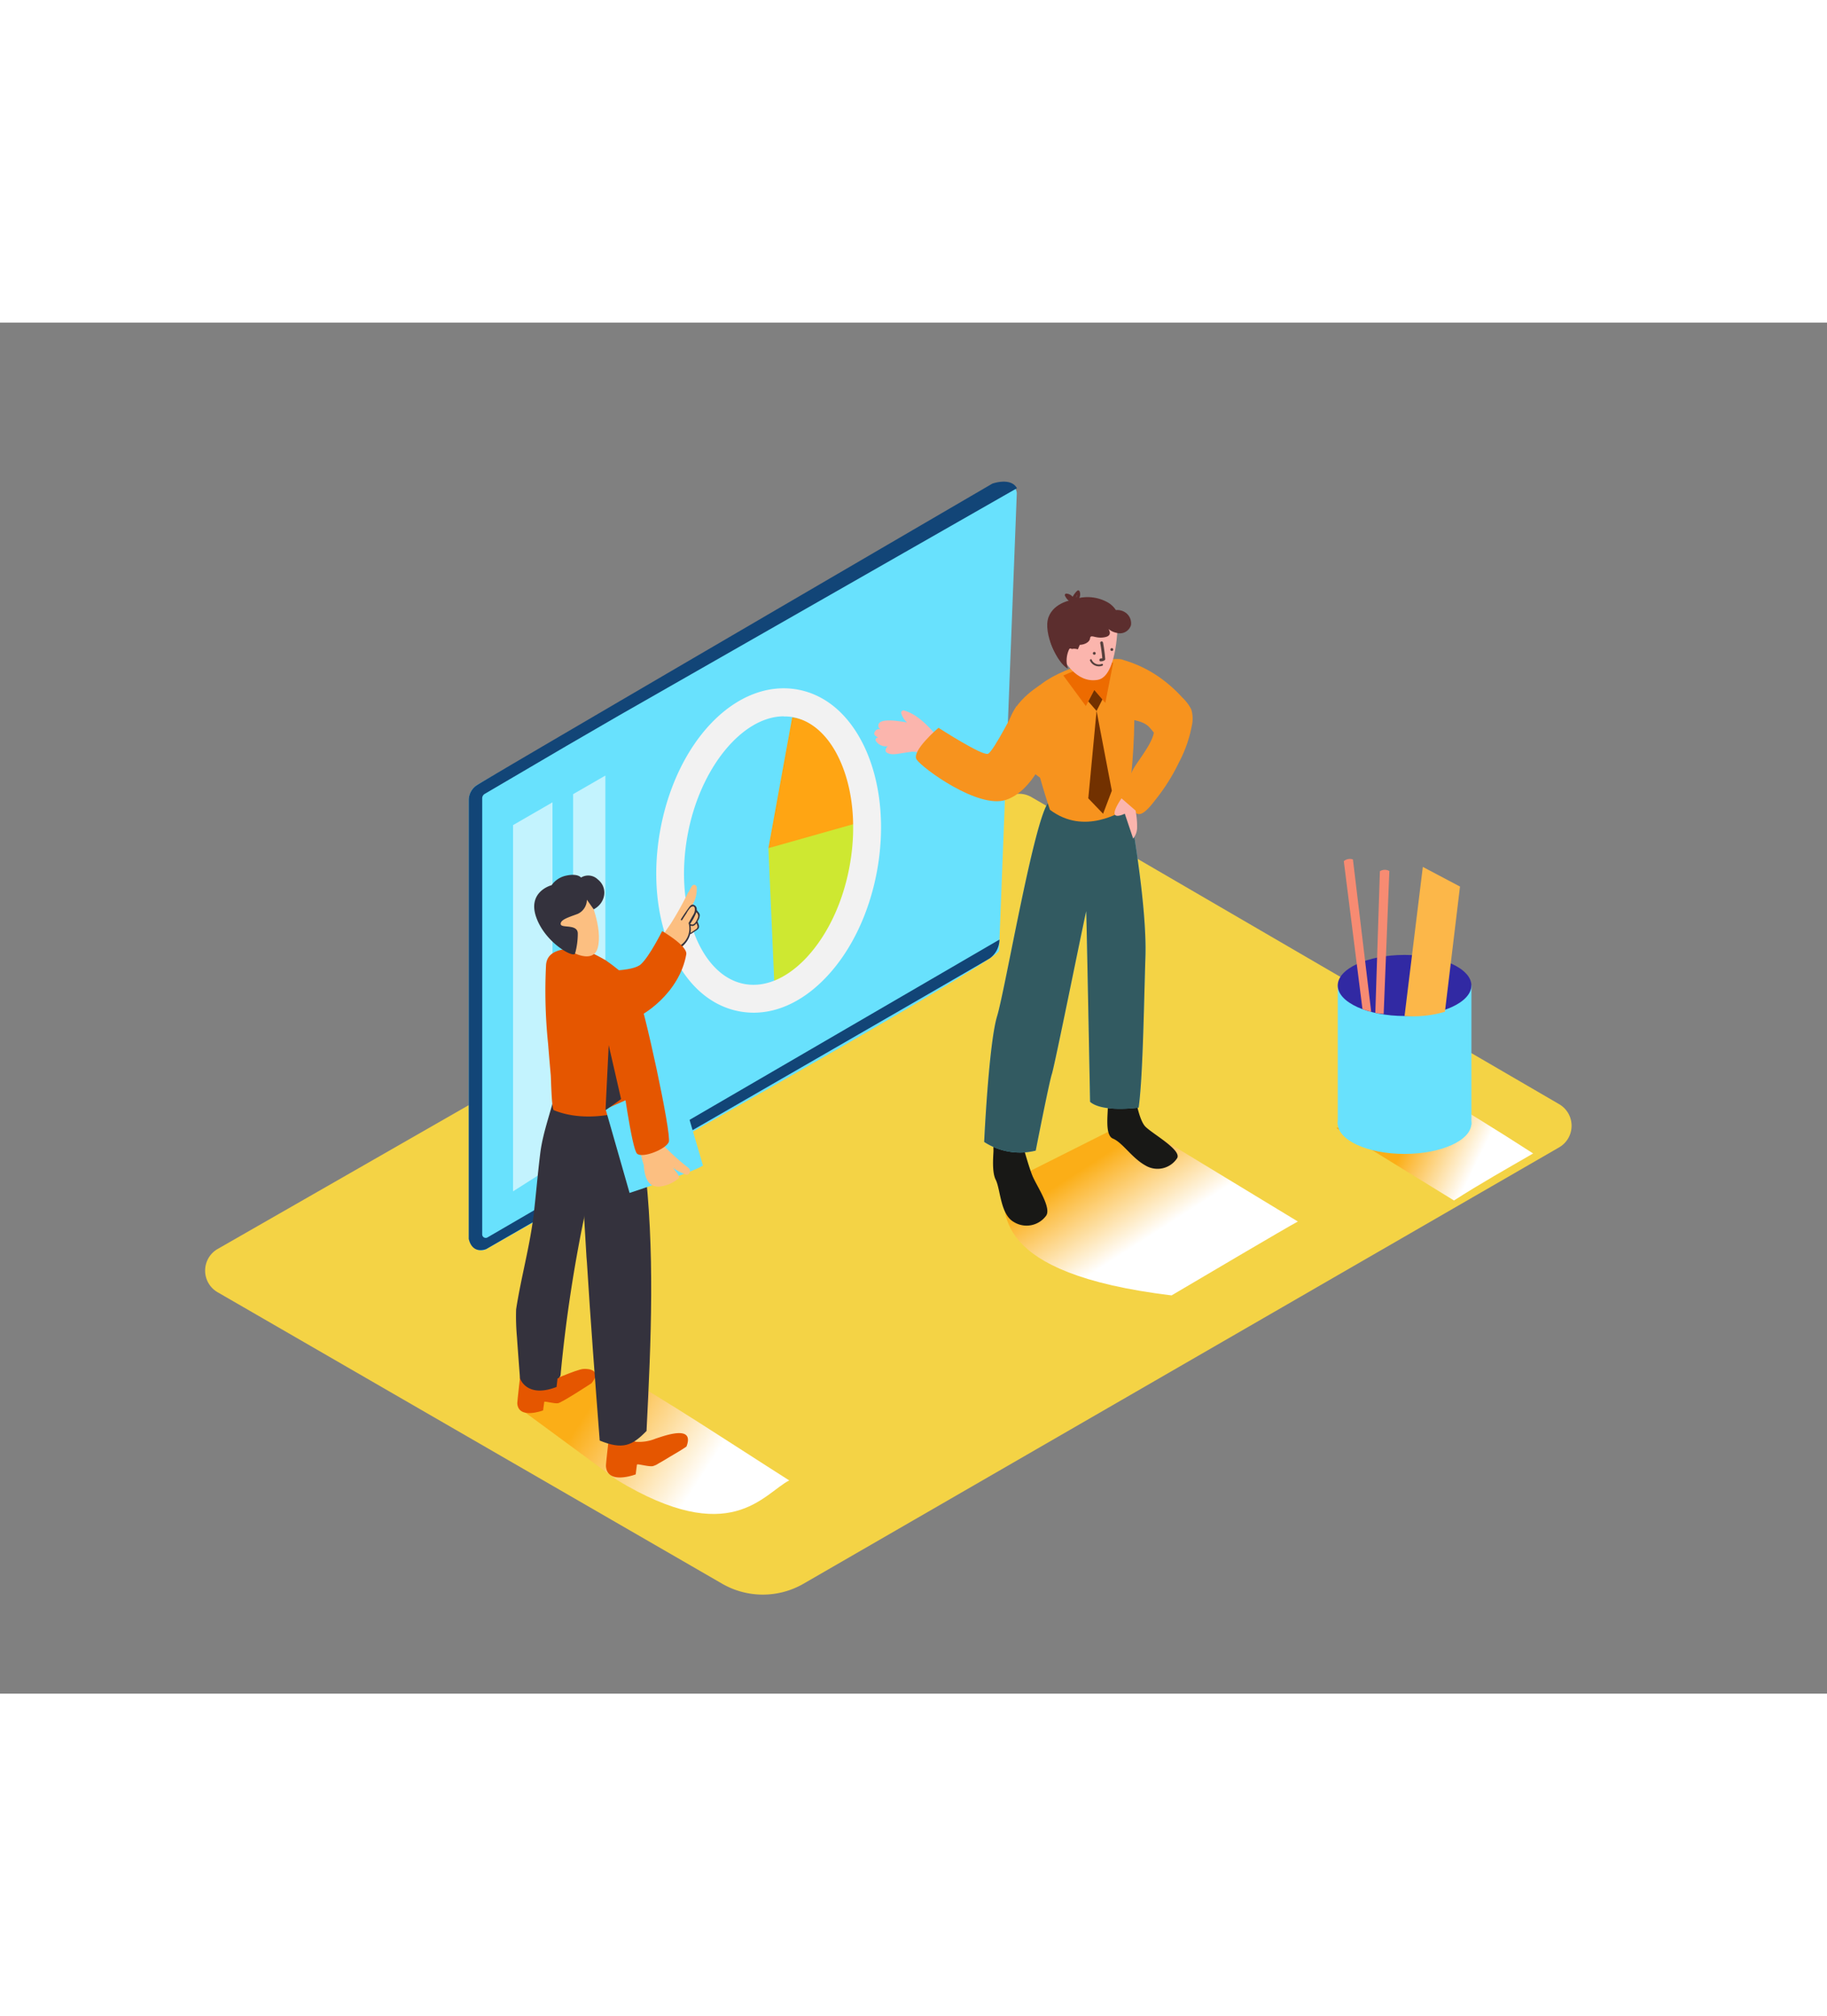 <svg xmlns="http://www.w3.org/2000/svg" xmlns:xlink="http://www.w3.org/1999/xlink" viewBox="0 0 400 300" data-imageid="team-presentation-eb" imageName="Team Presentation" class="illustrations_image" style="width: 272px;"><rect x="0" y="0" width="400" height="300" fill="#808080" stroke="none"/><defs><linearGradient id="linear-gradient" x1="308.95" y1="176.65" x2="323.37" y2="183.73" gradientUnits="userSpaceOnUse"><stop offset="0.01" stop-color="#fbae17"/><stop offset="1" stop-color="#fff"/></linearGradient><linearGradient id="linear-gradient-2" x1="242.37" y1="181.46" x2="253.52" y2="198.76" xlink:href="#linear-gradient"/><linearGradient id="linear-gradient-3" x1="128.96" y1="237.05" x2="153.35" y2="252.91" xlink:href="#linear-gradient"/></defs><title>121-130</title><g style="isolation:isolate"><g id="Layer_2" data-name="Layer 2"><path d="M341.33,171l-115.5-67.17a5.46,5.46,0,0,0-5.46,0L47.65,202.7a5.46,5.46,0,0,0,0,9.47l110.45,63.77a17.83,17.83,0,0,0,17.83,0l165.4-95.46A5.46,5.46,0,0,0,341.33,171Z" fill="#f4d345"/><path d="M335.66,181.8c-7.76-5-15.57-9.88-23.58-14.45l-19.49,8.91,25.74,15.83C324,188.45,329.84,185.17,335.66,181.8Z" fill="url(#linear-gradient)" style="mix-blend-mode:multiply"/><path d="M256.5,212.86c5.51-3.25,25.06-14.79,27.65-16.17l-36.52-22.15-28,14.07C220,194.21,216.48,208,256.5,212.86Z" fill="url(#linear-gradient-2)" style="mix-blend-mode:multiply"/><path d="M133.18,228.62l-19.49,8.91,21.38,15.71c24.91,15.08,32,3.07,37.72.1C159.64,245,146.71,236.32,133.18,228.62Z" fill="url(#linear-gradient-3)" style="mix-blend-mode:multiply"/><path d="M104.57,101.1a3.89,3.89,0,0,0-1.93,3.39V200c-.14,1.95,2.06,3.75,3.85,2.73l39.1-22.26c1.57-.9,73.14-41.16,73.14-43l3.88-100a1.87,1.87,0,0,0-2.79-1.71C202.37,45.59,112.5,96.49,104.57,101.1Z" fill="#68e1fd" class="target-color"/><polygon points="112.33 109.95 112.33 190.09 120.96 184.6 120.96 104.97 112.33 109.95" fill="#fff" opacity="0.6"/><path d="M124,92.64l-17.87,10.48a1.13,1.13,0,0,0-.56,1V199.5a.77.77,0,0,0,1.16.67L218.82,135a5.12,5.12,0,0,1-2.11,4.1c-2.14,1.37-110.23,63.61-110.23,63.61s-3,1.35-3.85-2.21v-96a3.93,3.93,0,0,1,1.62-3.18c1.73-1.25,113-66.08,113-66.08s4.05-1.48,5.4,1L135.46,86" fill="#124577"/><path d="M168.23,115l1.34,30.5s19.22-5.38,20.53-32.46l-.87-5.53Z" fill="#cee831"/><path d="M168.23,115l5.21-28.62s13.81.76,14.69,23Z" fill="#ffa513"/><path d="M165,151a17.08,17.08,0,0,1-3-.27c-6.6-1.18-12-6.11-15.28-13.88-3.06-7.32-3.84-16.4-2.21-25.57,3.53-19.74,16.73-33.34,30.06-31,6.6,1.18,12,6.11,15.28,13.88,3.06,7.32,3.84,16.4,2.21,25.57h0c-1.64,9.17-5.52,17.42-10.92,23.23C176.21,148.26,170.58,151,165,151Zm6.61-64.85c-9.09,0-18.47,11.39-21.11,26.2-1.43,8-.78,15.9,1.83,22.15,2.42,5.8,6.23,9.43,10.73,10.23s9.33-1.29,13.61-5.89c4.61-5,7.95-12.12,9.38-20.15h0c1.43-8,.78-15.9-1.83-22.15-2.42-5.8-6.23-9.43-10.73-10.23A10.62,10.62,0,0,0,171.57,86.18Z" fill="#f2f2f2"/><polygon points="125.48 103.18 125.48 168.65 132.54 164.16 132.54 99.11 125.48 103.18" fill="#fff" opacity="0.6"/><path d="M144.69,137a8.89,8.89,0,0,1,.6-1.18.13.13,0,0,0,0,.06.16.16,0,0,0,.29,0l.44-.66a.77.77,0,0,0,0,.26.66.66,0,0,0,.73.52.65.65,0,0,0,.59-.83l.2-.23a.66.66,0,0,0,0,.2.58.58,0,0,0,1,.24c.08-.07.14-.14.22-.21a.48.48,0,0,0,.39,0,14.91,14.91,0,0,0,1.67-.68.26.26,0,0,1-.08-.41,16.64,16.64,0,0,1,2-1.4l.09,0,0-.07a2.27,2.27,0,0,0-.11-1.63,1.78,1.78,0,0,0,.37-1.51.27.27,0,0,1-.15-.06,1.23,1.23,0,0,1-.26-.31,1.72,1.72,0,0,1-.28-.52.24.24,0,0,1,.09-.26c-.26-.35-.57-.68-.85-1a6.65,6.65,0,0,0,.9-3.74.57.57,0,0,0-1.06-.27,12.05,12.05,0,0,0-.7,1.28.48.48,0,0,0-.16.18,70.6,70.6,0,0,1-3.73,6.7c-.23.36-3.06,4.26-2.74,4.36C144.16,136,141.83,141.39,144.69,137Zm1.67-1.65s0,0,0,0a.15.15,0,0,0,.23,0l0,0a.59.59,0,0,0,.49.1.37.37,0,0,1-.74,0Z" fill="#fcbf81"/><path d="M145,135.78a6.19,6.19,0,0,0,1.53-1.74,1.19,1.19,0,0,1,1.65-.46,7,7,0,0,0,.07-.95,1.25,1.25,0,0,1,2.5,0,6.09,6.09,0,0,1-1,3.58,10.25,10.25,0,0,1-2.73,2.41,1.28,1.28,0,0,1-1.91-1l-.11-.09A1.26,1.26,0,0,1,145,135.78Z" fill="#fcbf81"/><path d="M149,136.74a5.07,5.07,0,0,0,2.12-3,.14.14,0,0,0,.21,0l1-.67a2.34,2.34,0,0,0,.56-.46c.36-.47,0-1-.15-1.48a.15.15,0,0,0-.06-.07l.14-.24a2.14,2.14,0,0,0,.38-1.24c-.07-.43-.48-.72-.67-1.09a1,1,0,0,0-.58-1.06c-.53-.24-.83.16-1.12.55q-.92,1.26-1.75,2.58c-.11.17.17.32.27.15.3-.48.6-.95.92-1.41a5.89,5.89,0,0,1,1-1.41c1.11-.64.9.9.72,1.29-.1.23-.24.45-.37.67l-.84,1.49v0a.14.14,0,0,0,0,.12,4.4,4.4,0,0,1-1.93,4.88C148.68,136.59,148.84,136.86,149,136.74Zm2.27-5.09a.14.14,0,0,0-.16,0l0-.1a11.89,11.89,0,0,0,1.36-2.55c.08.1.16.2.23.31a1,1,0,0,1,.06,1C152.54,130.85,152,132,151.28,131.65Zm-.1,1.9a4.38,4.38,0,0,0,0-1.61c.54.27,1-.09,1.32-.52a3.45,3.45,0,0,1,.22.62.65.65,0,0,1-.33.69C152,133,151.58,133.28,151.17,133.55Z" fill="#34323d"/><path d="M131.13,141.79s7.3.35,9.2-1.4,4.64-7.25,4.64-7.25,5.61,3.24,5.28,5.1c-1.49,8.43-9.47,13.6-11.92,14.21" fill="#e55600"/><path d="M120.06,231.8s6.17-2.74,7.65-2.85,4,.4,1.8,3.12c0,0-6.49,4.25-7.35,4.38s-2.94-.52-3-.29-.25,1.86-.25,1.86-5.43,2.07-5.66-1.56c0-.47.78-7.21.78-7.21" fill="#e55600"/><path d="M113,215.9c1.08-7,3-13.73,3.85-20.79.51-4.44.88-8.9,1.43-13.34s2.2-8.73,3.27-13.12a.48.48,0,0,0-.22-.54c.05-.15.09-.31.15-.46.55-.52,1.11-1,1.65-1.49l7.59,5.11s0,4.64-.28,11.38c-.88,3.92-1.55,7.42-2.55,11.14a1,1,0,0,1,.24.88,315.09,315.09,0,0,0-5.39,35.49,1,1,0,0,1-.68.89l-.21,1.84c-6.6,2.55-8-1.89-8-1.89s-.3-3.78-.67-9C113,219.93,112.93,217.91,113,215.9Z" fill="#34323d"/><path d="M133.56,241.95l3.67,1.31a2,2,0,0,0,1.48,1.35.82.82,0,0,0,.51.28,9.61,9.61,0,0,0,4.36-.71c1.75-.55,8.61-3.17,6.71,1.75-1.25.88-2.65,1.64-3.93,2.42-.72.44-1.44.87-2.18,1.28a4.33,4.33,0,0,1-1.28.59c-1,.15-3.38-.59-3.44-.34s-.28,2.14-.28,2.14-6.24,2.38-6.51-1.8C132.62,249.69,133.56,241.95,133.56,241.95Z" fill="#e55600"/><path d="M128.4,204.43c-.76-12.33-1.19-24.74-3.79-36.86-.11-3.15-2.15-1.14-2-2.39,1.11-10.14,15.89,1.93,15.89,1.93.6.49.67,3.6.79,4.3q1,5.84,1.72,11.73c2.44,19.81,1.54,39.51.54,59.38-3.14,3.21-5.19,4.17-10.25,2.1-1-13-2-26-2.8-39Z" fill="#34323d"/><path d="M136.3,143.13c-.14-.64-1.8-1.07-2.29-1.34-1.15-.62-.47-1.7-1.6-2.37a38.48,38.48,0,0,0-5.07-2.47h0c-2.8,0-7.5-.16-7.79,3.59A112,112,0,0,0,120,157.8c.18,2.31.38,4.6.58,6.85.07.82.18,7.48.67,7.68,5.57,2.3,12.68,1.49,18.13-.67A185.05,185.05,0,0,0,136.3,143.13Z" fill="#e55600"/><path d="M128.59,125.28c.37.1,3.48,7.24,2.26,11.59s-8.59-.12-10.45-3.43S121.62,123.48,128.59,125.28Z" fill="#fcbf81"/><path d="M128.49,126.28a3.43,3.43,0,0,1-2.06,3.12c-2.07.76-3.78,1.28-3.67,2.23s3.73-.13,3.74,2.05a16.29,16.29,0,0,1-.59,4.36c-.23,1.07-6.42-2.21-8.47-7.81s3.07-7.08,3.32-7.12A5.19,5.19,0,0,1,124,121c2.51-.54,3.21.43,3.21.43a3,3,0,0,1,3.66.4c2.31,1.83,1.72,5.19-.89,6.55Z" fill="#34323d"/><path d="M137.84,190.44s14.36-4.72,16.07-6l-5.66-19.26-15.67,6.91Z" fill="#68e1fd" class="target-color"/><path d="M148.15,186.12c-.27-.37-.56-.77-.94-1.22a17.53,17.53,0,0,0,2.8,1.48c.86.42,1.42-.85.76-1.39a51.5,51.5,0,0,1-5.56-5,.83.83,0,0,0-.27-.2l-.13-1.18c0-.35-.06-.68-.1-1,0-.1,0-.19,0-.29a.72.72,0,0,0-.26-.65,2.3,2.3,0,0,0-.25-.42.74.74,0,0,0-.11-.11c-.08-.38-.14-.77-.22-1.15a.85.85,0,0,0-1.26-.53l.08-.17c.46-.92-1-1.49-1.5-.57A11.71,11.71,0,0,0,140,180a.7.7,0,0,0,0,.7l.17.36a17.75,17.75,0,0,0,1.59,5.26,4.86,4.86,0,0,1,.45,1.4h0C144.19,187.25,146.16,186.67,148.15,186.12Z" fill="#fcbf81"/><path d="M147.21,184.89s1.73,1.77,1.45,2.28a7.64,7.64,0,0,1-4.42,1.89c-1.58,0-3-.71-3.29-4.62" fill="#fcbf81"/><path d="M132.42,139.42s5.46,3.53,7,6.74,7.68,31.53,7,33.14-5.76,3.6-6.94,2.55-3.37-17.5-3.37-17.5" fill="#e55600"/><path d="M208,93.65c-.23-.17-.47-.32-.7-.47a.54.54,0,0,0-.4-.82l-.24,0a.48.48,0,0,0-.22-.32l-.14-.09a.49.49,0,0,0-.12-.28c-2.18-2.52-4.89-5.85-8.23-6.79a.5.5,0,0,0-.62.62,4.24,4.24,0,0,0,1.26,2h0c-1.82-.33-6.5-1.14-6.28.81a.84.84,0,0,0,.53.69c-.68-.1-1.14,0-1.42.79a.5.5,0,0,0,.13.49,1.9,1.9,0,0,0,.73.49l-.22.05a.51.51,0,0,0-.3.73,2.64,2.64,0,0,0,2.6,1.14,1.48,1.48,0,0,0-.46.81.5.5,0,0,0,.13.49c1,.82,2.68.31,3.84.16l1.84-.27c2.33.06,4,1.1,6,2.57a.55.55,0,0,0,.8-.15C208,97.37,209.5,94.78,208,93.65Z" fill="#fbb5ad"/><path d="M218,176v0c1,0,2.29,1,3.16,1.44l2.39,1.17s1.6,5.93,2.5,8.1,4.19,6.92,3,8.69a5.3,5.3,0,0,1-7.06,1.41c-3-1.65-2.92-7.15-4-9.28-.9-1.77-.48-5.53-.48-6.34A20.81,20.81,0,0,1,218,176Z" fill="#181816"/><path d="M242.75,165.25v0c1,0,2.29,1,3.16,1.44l2.39,1.17s.83,6.46,2.5,8.1,8,5.12,6.91,6.89a5.13,5.13,0,0,1-6.91,1.59c-3-1.65-5-5-7.13-5.89-1.84-.74-1.06-5.52-1.13-7.13A22.68,22.68,0,0,1,242.75,165.25Z" fill="#181816"/><path d="M247.05,104.84s4.1,21.83,3.73,33.81-.58,26.63-1.49,33.12c0,0-7.93,1.11-10.63-1.27,0,0-.8-42-.85-41.72-1.22,5.52-6.91,33.8-7.52,35.65s-3.53,16.75-3.53,16.75a14.37,14.37,0,0,1-11.29-1.9s1-21.47,2.83-27.5,8.25-44,11.37-46.93" fill="#68e1fd" class="target-color"/><path d="M247.05,104.84s4.1,21.83,3.73,33.81-.58,26.63-1.49,33.12c0,0-7.93,1.11-10.63-1.27,0,0-.8-42-.85-41.72-1.22,5.52-6.91,33.8-7.52,35.65s-3.53,16.75-3.53,16.75a14.37,14.37,0,0,1-11.29-1.9s1-21.47,2.83-27.5,8.25-44,11.37-46.93" fill="#181816" opacity="0.67"/><path d="M229.87,106.6s-7-20.41-4.18-25.08,14.2-8.34,19.65-7.87,2,32.71,1.09,32.95S237.52,112.36,229.87,106.6Z" fill="#f7931e"/><path d="M227.54,79.41l8.51-3.53q2.32,11.23,4.81,22.42L229,100.39s-7.08-3.9-8.17-10.08S227.22,79.7,227.54,79.41Z" fill="#f7931e"/><path d="M244.72,85.93s1.13-11.15,1.13-12.13A26.59,26.59,0,0,1,255,78.46,30,30,0,0,1,258.82,82a9.58,9.58,0,0,1,2,2.65,7,7,0,0,1,.1,3.62,28.06,28.06,0,0,1-2.79,7.94,42.26,42.26,0,0,1-5.11,8.14c-.62.77-2.63,3.61-3.94,3.15-2.63-.92-3.72-4-3.72-4s1.21-2.39,2.52-5.34c.78-1.75,4.27-5.72,4.74-8.43a13.67,13.67,0,0,0-1.12-1.33C249.75,86.74,246.87,87.06,244.72,85.93Z" fill="#f7931e"/><path d="M243.72,74.43,242,83.21l-2.43-2.83-1.84,3.52-4.92-6.68S240.39,73.71,243.72,74.43Z" fill="#ed6b00"/><path d="M234.25,70.51c1.28,1.42,3.73.78,5.35.41,2-.44,4.22-1.64,4-4,0-.35.52-.35.55,0,.18,2.44-2,3.91-4.14,4.43-1.87.47-4.7,1.17-6.19-.48C233.63,70.64,234,70.25,234.25,70.51Z" fill="#009245"/><path d="M244.72,65.47s0,11.92-4.37,12.7c-4.8.85-7.51-4.6-7.51-4.6S232.23,63,237,62.11,244.58,63.95,244.72,65.47Z" fill="#fbb5ad"/><path d="M241,73.49a.82.82,0,0,0,.33-.05,33.36,33.36,0,0,0-.45-3.31.31.31,0,0,1,.62-.11,33.36,33.36,0,0,1,.47,3.55.33.33,0,0,1-.17.34,1.56,1.56,0,0,1-.84.21C240.59,74.11,240.64,73.49,241,73.49Z" fill="#56403d"/><path d="M239,73.75a1.74,1.74,0,0,0,2.23.93c.25-.09.36.31.11.4a2.15,2.15,0,0,1-2.7-1.12C238.55,73.72,238.91,73.51,239,73.75Z" fill="#56403d"/><path d="M239.58,72.06a.31.31,0,0,1,0,.62A.31.31,0,0,1,239.58,72.06Z" fill="#56403d"/><path d="M243.42,71.23a.31.31,0,0,1,0,.62A.31.31,0,0,1,243.42,71.23Z" fill="#56403d"/><path d="M236.23,72.38s-1.16-4.57-2.44-3.07,2.07,4.8,2.07,4.8" fill="#fbb5ad"/><path d="M235.06,60.62s-4.27.46-5.51,3.86,2,10.16,4.24,11.21L231,69.77l.14-4Z" fill="#5c2e2e"/><path d="M230.93,72.06a12,12,0,0,0,2.86,3.63,5.81,5.81,0,0,1,.29-4.22.33.33,0,0,1,.54-.05,2.64,2.64,0,0,1,1.37.08c.19-.5.36-.86.43-1,.89,0,2.12-.51,2.23-1.4.14-1.09,1.18.21,3.36-.29,1.26-.29,1.07-1.12.68-1.77a4,4,0,0,0,1.8.85,2.53,2.53,0,0,0,3.12-1.68,2.85,2.85,0,0,0-1.61-3,3.11,3.11,0,0,0-1.69-.3,5.22,5.22,0,0,0-1.73-1.66,9.07,9.07,0,0,0-6.29-1,1.69,1.69,0,0,0,.08-1.43.32.32,0,0,0-.52-.14,4.63,4.63,0,0,0-1,1.31,2,2,0,0,0-1.41-.69.32.32,0,0,0-.27.47,3.41,3.41,0,0,0,.93,1.2l-.51.28c-2.07,1.22-3.64,2.37-4,4.75A10.72,10.72,0,0,0,230.93,72.06Zm4.68-11.92c0-.1.08-.2.12-.3a.31.31,0,0,0,0-.1l.09-.13A1.14,1.14,0,0,1,235.61,60.15Z" fill="#5c2e2e"/><polygon points="241.36 82.46 240.08 84.97 238.27 82.89 239.58 80.39 241.36 82.46" fill="#723100"/><polygon points="240.08 84.97 238.27 104.1 241.51 107.47 243.42 102.42 240.08 84.97" fill="#723100"/><path d="M222.54,83.91s-5,9.92-6.23,10.44-10.84-5.69-10.84-5.69-6,5.09-4.79,6.94,13.43,10.84,19.53,8.84,9.06-10.75,9.06-10.75" fill="#f7931e"/><path d="M245.55,104.1s-1.68,2.33-1.52,3.36,2.23,0,2.23,0l1.83,5.44a3.94,3.94,0,0,0,.87-2.42,18.6,18.6,0,0,0-.34-3.71Z" fill="#fbb5ad"/><polygon points="135.98 169.9 133.27 158.1 132.57 172.35 135.98 169.9" fill="#34323d"/><path d="M292.89,145v30.44s29.26,1.63,29.26,0V145" fill="#68e1fd" class="target-color"/><ellipse cx="307.51" cy="175.22" rx="14.63" ry="6.68" fill="#68e1fd" class="target-color"/><ellipse cx="307.51" cy="145.04" rx="14.63" ry="6.68" fill="#3129a3"/><path d="M298.4,150.24l.1.05c.56.2,1.13.37,1.71.52l-4-33.34a2,2,0,0,0-2,.38l4.08,32.32Z" fill="#f78b72"/><path d="M302.94,151.27,304.18,120a2,2,0,0,0-2.07.05l-1,31A16.4,16.4,0,0,0,302.94,151.27Z" fill="#f78b72"/><path d="M307.51,151.72l4-32.62,8.14,4.3-3.3,27.4A24.88,24.88,0,0,1,307.51,151.72Z" fill="#fcb749"/></g></g></svg>